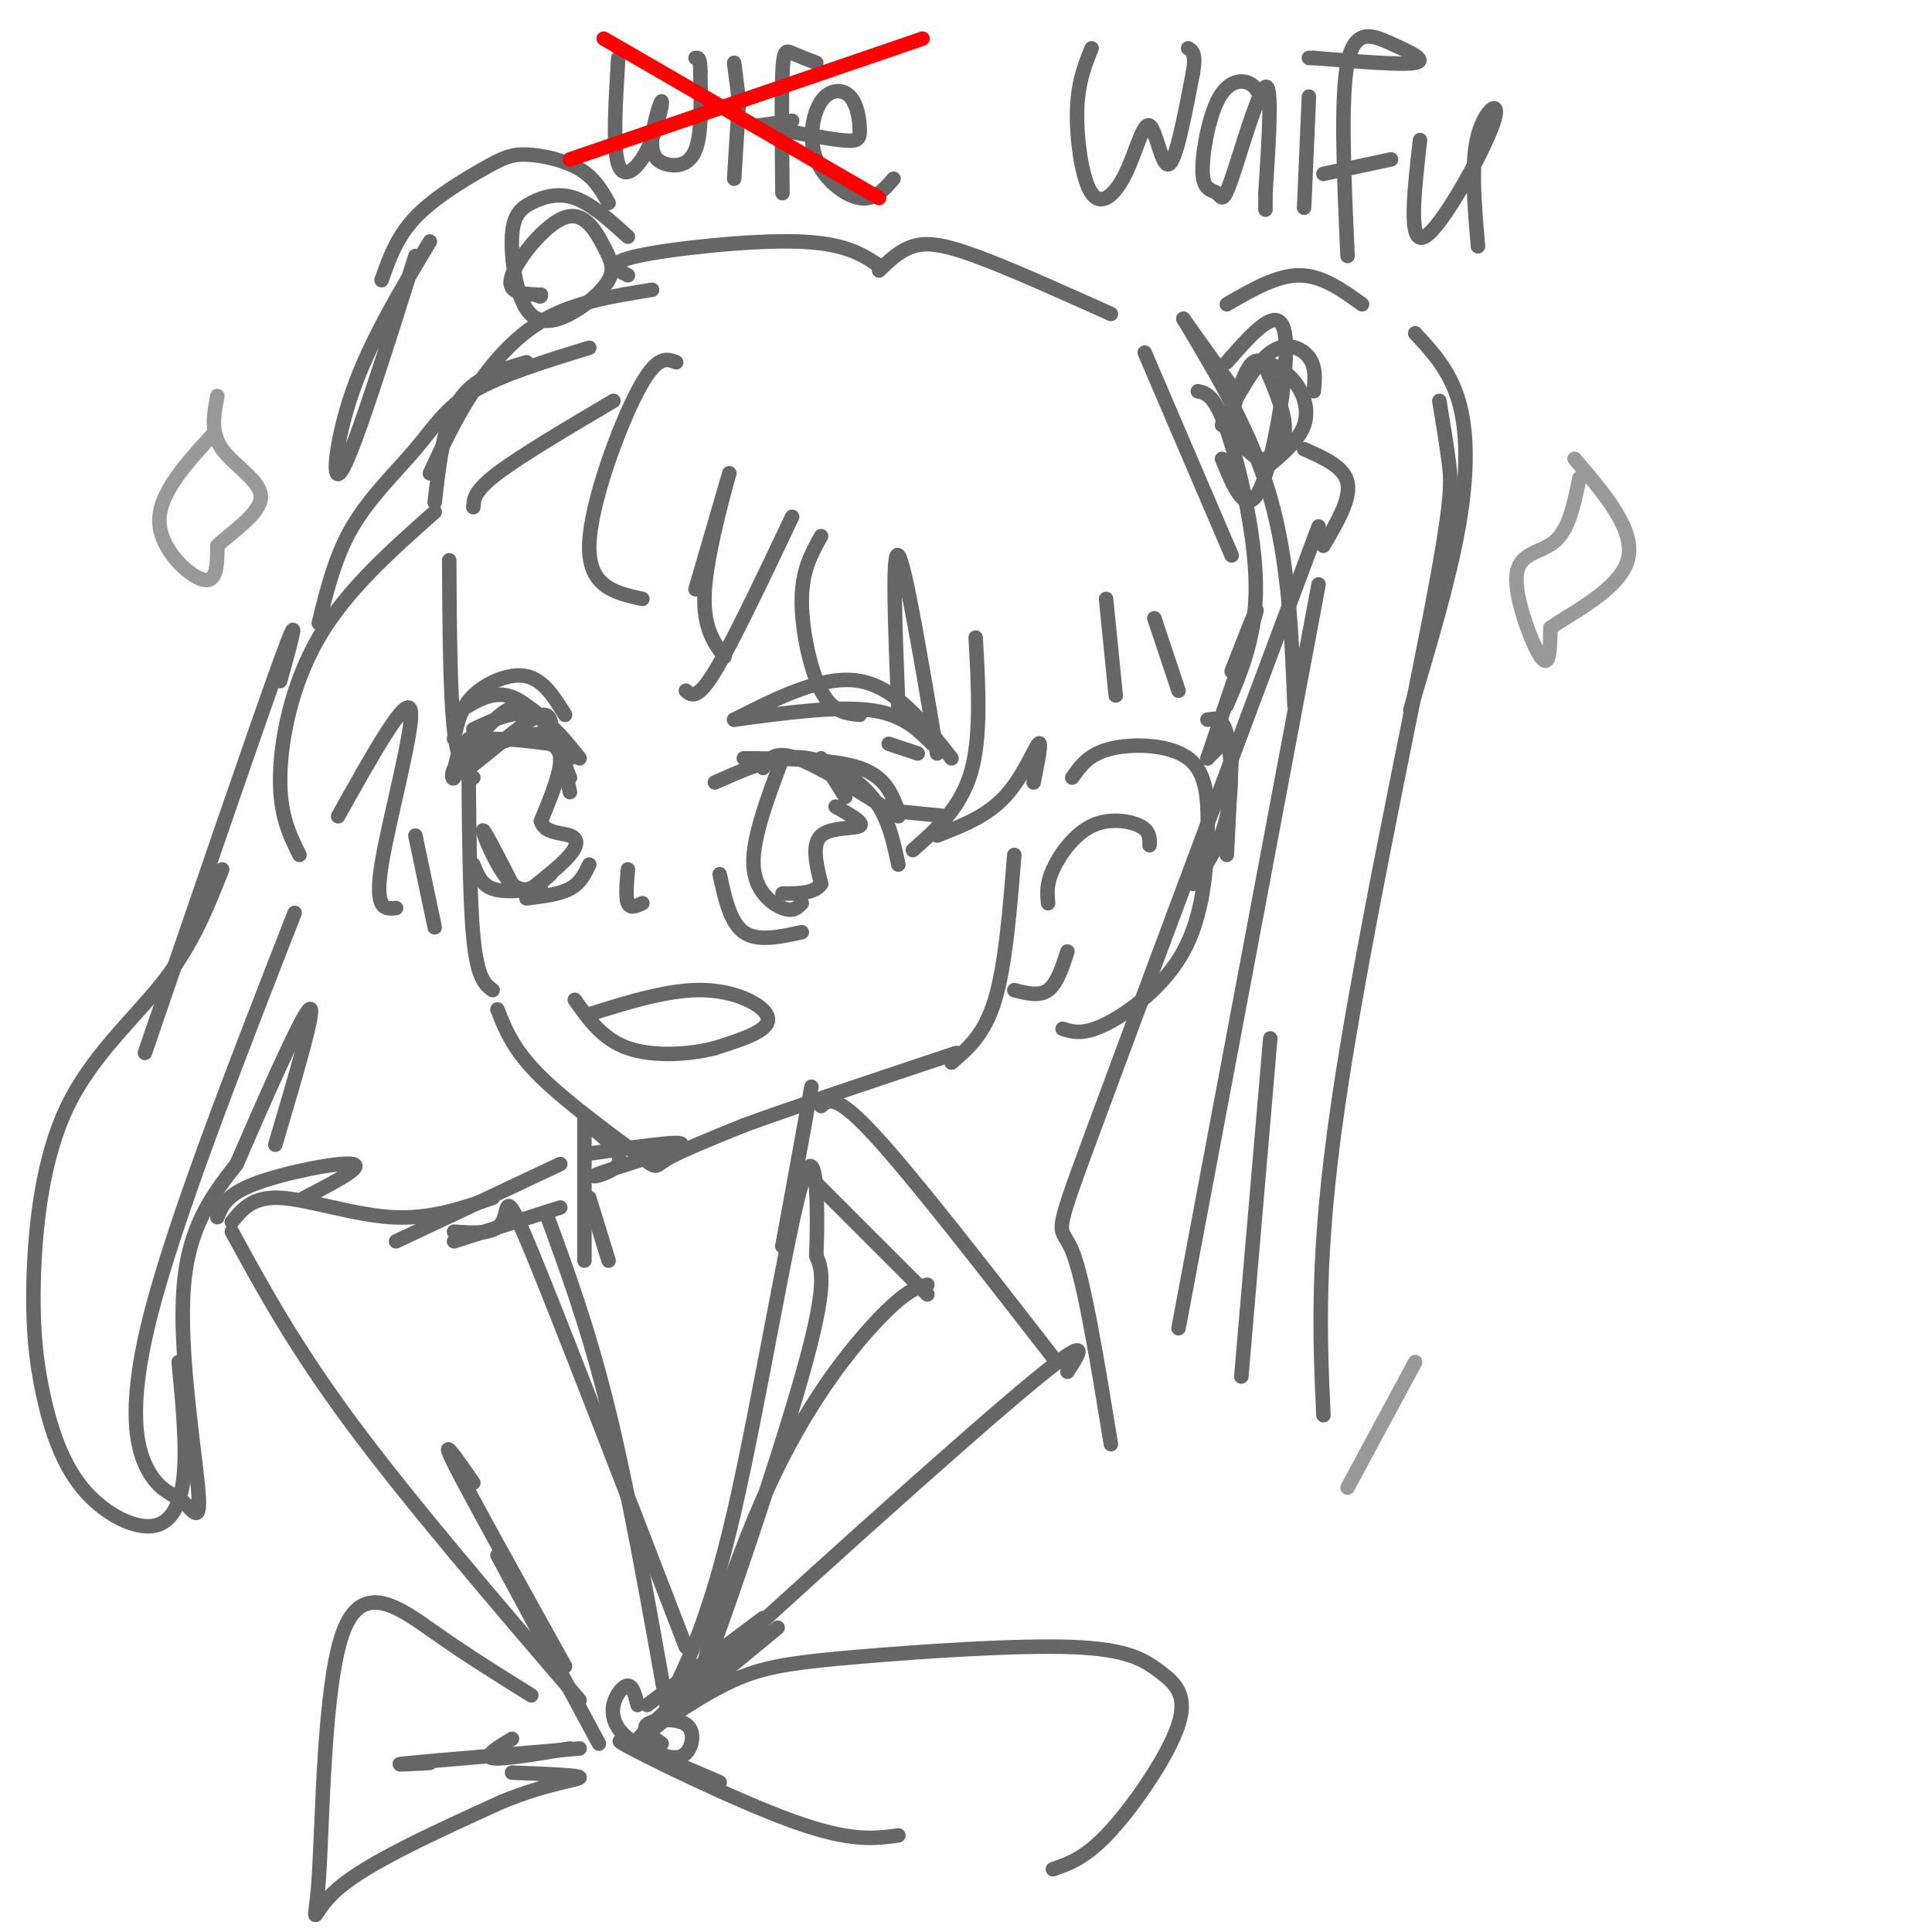 <svg viewBox='0 0 400 400' version='1.1' xmlns='http://www.w3.org/2000/svg' xmlns:xlink='http://www.w3.org/1999/xlink'><g fill='none' stroke='#666666' stroke-width='3' stroke-linecap='round' stroke-linejoin='round'><path d='M127,83c-9.583,5.667 -19.167,11.333 -24,15c-4.833,3.667 -4.917,5.333 -5,7'/><path d='M93,116c0.083,13.750 0.167,27.500 1,35c0.833,7.500 2.417,8.750 4,10'/><path d='M97,153c0.083,16.167 0.167,32.333 1,41c0.833,8.667 2.417,9.833 4,11'/><path d='M103,209c1.625,4.179 3.250,8.357 9,14c5.750,5.643 15.625,12.750 20,16c4.375,3.250 3.250,2.643 6,1c2.750,-1.643 9.375,-4.321 16,-7'/><path d='M154,233c10.000,-3.667 27.000,-9.333 44,-15'/><path d='M197,220c3.417,-2.917 6.833,-5.833 9,-13c2.167,-7.167 3.083,-18.583 4,-30'/><path d='M222,161c1.701,-2.440 3.402,-4.880 8,-6c4.598,-1.120 12.094,-0.919 16,2c3.906,2.919 4.222,8.556 4,16c-0.222,7.444 -0.983,16.697 -5,24c-4.017,7.303 -11.291,12.658 -16,15c-4.709,2.342 -6.855,1.671 -9,1'/><path d='M238,175c0.054,-1.464 0.107,-2.929 -2,-4c-2.107,-1.071 -6.375,-1.750 -10,0c-3.625,1.750 -6.607,5.929 -8,9c-1.393,3.071 -1.196,5.036 -1,7'/><path d='M221,197c-1.083,3.333 -2.167,6.667 -4,8c-1.833,1.333 -4.417,0.667 -7,0'/><path d='M98,151c4.167,-2.000 8.333,-4.000 12,-3c3.667,1.000 6.833,5.000 10,9'/><path d='M116,153c-3.667,-4.083 -7.333,-8.167 -11,-9c-3.667,-0.833 -7.333,1.583 -11,4'/><path d='M94,153c0.644,-3.178 1.289,-6.356 4,-9c2.711,-2.644 7.489,-4.756 11,-4c3.511,0.756 5.756,4.378 8,8'/><path d='M152,149c9.250,-4.667 18.500,-9.333 26,-8c7.500,1.333 13.250,8.667 19,16'/><path d='M152,149c10.583,-1.417 21.167,-2.833 28,-2c6.833,0.833 9.917,3.917 13,7'/><path d='M184,154c0.000,0.000 6.000,2.000 6,2'/><path d='M148,162c4.917,-2.173 9.833,-4.345 14,-5c4.167,-0.655 7.583,0.208 11,2c3.417,1.792 6.833,4.512 9,8c2.167,3.488 3.083,7.744 4,12'/><path d='M186,168c-1.333,-3.583 -2.667,-7.167 -8,-9c-5.333,-1.833 -14.667,-1.917 -24,-2'/><path d='M158,159c1.167,-1.833 2.333,-3.667 7,-2c4.667,1.667 12.833,6.833 21,12'/><path d='M186,168c0.000,0.000 10.000,1.000 10,1'/><path d='M162,157c-3.111,8.267 -6.222,16.533 -6,22c0.222,5.467 3.778,8.133 6,9c2.222,0.867 3.111,-0.067 4,-1'/><path d='M175,165c0.000,0.000 -5.000,-8.000 -5,-8'/><path d='M173,167c3.000,1.689 6.000,3.378 5,4c-1.000,0.622 -6.000,0.178 -8,2c-2.000,1.822 -1.000,5.911 0,10'/><path d='M170,183c-1.333,2.000 -4.667,2.000 -8,2'/><path d='M149,181c1.083,5.000 2.167,10.000 5,12c2.833,2.000 7.417,1.000 12,0'/><path d='M118,164c-0.719,-3.360 -1.438,-6.720 -2,-9c-0.562,-2.280 -0.968,-3.481 -5,-3c-4.032,0.481 -11.689,2.644 -15,5c-3.311,2.356 -2.276,4.903 -2,4c0.276,-0.903 -0.207,-5.258 3,-7c3.207,-1.742 10.103,-0.871 17,0'/><path d='M114,154c2.833,0.000 1.417,0.000 0,0'/><path d='M111,153c2.417,0.583 4.833,1.167 5,4c0.167,2.833 -1.917,7.917 -4,13'/><path d='M112,170c0.643,2.536 4.250,2.375 6,3c1.750,0.625 1.643,2.036 0,4c-1.643,1.964 -4.821,4.482 -8,7'/><path d='M106,183c-3.022,-5.911 -6.044,-11.822 -6,-11c0.044,0.822 3.156,8.378 6,11c2.844,2.622 5.422,0.311 8,-2'/><path d='M118,161c-1.088,-2.750 -2.175,-5.499 -4,-9c-1.825,-3.501 -4.386,-7.753 -9,-5c-4.614,2.753 -11.281,12.510 -10,13c1.281,0.490 10.509,-8.289 15,-11c4.491,-2.711 4.246,0.644 4,4'/><path d='M114,153c1.333,1.333 2.667,2.667 4,4'/><path d='M98,179c0.833,2.083 1.667,4.167 4,5c2.333,0.833 6.167,0.417 10,0'/><path d='M122,179c-0.917,1.917 -1.833,3.833 -4,5c-2.167,1.167 -5.583,1.583 -9,2'/><path d='M130,180c-0.250,2.917 -0.500,5.833 0,7c0.500,1.167 1.750,0.583 3,0'/><path d='M122,210c8.444,-2.644 16.889,-5.289 24,-5c7.111,0.289 12.889,3.511 13,6c0.111,2.489 -5.444,4.244 -11,6'/><path d='M148,217c-5.222,1.378 -12.778,1.822 -18,0c-5.222,-1.822 -8.111,-5.911 -11,-10'/><path d='M140,75c-2.022,-0.778 -4.044,-1.556 -8,6c-3.956,7.556 -9.844,23.444 -10,32c-0.156,8.556 5.422,9.778 11,11'/><path d='M144,122c3.600,-12.356 7.200,-24.711 7,-24c-0.200,0.711 -4.200,14.489 -5,23c-0.800,8.511 1.600,11.756 4,15'/><path d='M164,107c-6.167,13.000 -12.333,26.000 -16,32c-3.667,6.000 -4.833,5.000 -6,4'/><path d='M170,111c-1.956,3.489 -3.911,6.978 -4,13c-0.089,6.022 1.689,14.578 4,19c2.311,4.422 5.156,4.711 8,5'/><path d='M186,147c-0.667,-16.750 -1.333,-33.500 0,-32c1.333,1.500 4.667,21.250 8,41'/><path d='M202,132c0.583,10.333 1.167,20.667 -1,28c-2.167,7.333 -7.083,11.667 -12,16'/><path d='M194,173c5.111,-1.978 10.222,-3.956 14,-8c3.778,-4.044 6.222,-10.156 7,-11c0.778,-0.844 -0.111,3.578 -1,8'/><path d='M237,73c0.000,0.000 18.000,42.000 18,42'/><path d='M248,81c1.733,0.378 3.467,0.756 6,8c2.533,7.244 5.867,21.356 6,32c0.133,10.644 -2.933,17.822 -6,25'/><path d='M255,139c2.917,-7.500 5.833,-15.000 5,-12c-0.833,3.000 -5.417,16.500 -10,30'/><path d='M254,153c0.000,0.000 -4.000,4.000 -4,4'/><path d='M135,60c-7.822,1.244 -15.644,2.489 -22,6c-6.356,3.511 -11.244,9.289 -15,15c-3.756,5.711 -6.378,11.356 -9,17'/><path d='M90,104c0.917,-8.083 1.833,-16.167 5,-21c3.167,-4.833 8.583,-6.417 14,-8'/><path d='M122,72c-9.131,2.804 -18.262,5.607 -24,9c-5.738,3.393 -8.083,7.375 -12,12c-3.917,4.625 -9.405,9.893 -13,16c-3.595,6.107 -5.298,13.054 -7,20'/><path d='M90,106c-9.156,8.111 -18.311,16.222 -24,26c-5.689,9.778 -7.911,21.222 -8,29c-0.089,7.778 1.956,11.889 4,16'/><path d='M70,169c7.067,-12.644 14.133,-25.289 15,-22c0.867,3.289 -4.467,22.511 -6,32c-1.533,9.489 0.733,9.244 3,9'/><path d='M86,173c0.000,0.000 4.000,19.000 4,19'/><path d='M229,124c0.000,0.000 2.000,20.000 2,20'/><path d='M239,128c0.000,0.000 5.000,15.000 5,15'/><path d='M250,149c1.533,-0.311 3.067,-0.622 4,3c0.933,3.622 1.267,11.178 0,17c-1.267,5.822 -4.133,9.911 -7,14'/><path d='M255,157c0.000,0.000 -1.000,20.000 -1,20'/><path d='M130,57c-2.444,-1.244 -4.889,-2.489 2,-4c6.889,-1.511 23.111,-3.289 33,-3c9.889,0.289 13.444,2.644 17,5'/><path d='M182,56c2.133,-2.067 4.267,-4.133 7,-5c2.733,-0.867 6.067,-0.533 13,2c6.933,2.533 17.467,7.267 28,12'/><path d='M245,66c0.000,0.000 10.000,14.000 10,14'/><path d='M245,66c7.083,11.833 14.167,23.667 18,37c3.833,13.333 4.417,28.167 5,43'/><path d='M253,88c3.356,-6.289 6.711,-12.578 10,-15c3.289,-2.422 6.511,-0.978 8,1c1.489,1.978 1.244,4.489 1,7'/><path d='M254,75c5.444,-6.222 10.889,-12.444 12,-6c1.111,6.444 -2.111,25.556 -5,32c-2.889,6.444 -5.444,0.222 -8,-6'/><path d='M262,97c3.450,-2.901 6.901,-5.802 8,-9c1.099,-3.198 -0.152,-6.695 -2,-9c-1.848,-2.305 -4.292,-3.420 -6,-4c-1.708,-0.580 -2.678,-0.627 -4,2c-1.322,2.627 -2.995,7.928 -3,11c-0.005,3.072 1.658,3.916 3,5c1.342,1.084 2.361,2.407 4,2c1.639,-0.407 3.897,-2.545 4,-6c0.103,-3.455 -1.948,-8.228 -4,-13'/><path d='M254,63c5.167,-3.000 10.333,-6.000 15,-6c4.667,0.000 8.833,3.000 13,6'/><path d='M293,69c3.578,3.867 7.156,7.733 9,14c1.844,6.267 1.956,14.933 0,26c-1.956,11.067 -5.978,24.533 -10,38'/><path d='M298,83c0.750,4.500 1.500,9.000 2,13c0.500,4.000 0.750,7.500 -4,32c-4.750,24.500 -14.500,70.000 -19,101c-4.500,31.000 -3.750,47.500 -3,64'/><path d='M270,93c4.167,1.833 8.333,3.667 9,7c0.667,3.333 -2.167,8.167 -5,13'/><path d='M273,121c0.000,0.000 -29.000,154.000 -29,154'/><path d='M273,109c-19.222,51.422 -38.444,102.844 -47,126c-8.556,23.156 -6.444,18.044 -4,24c2.444,5.956 5.222,22.978 8,40'/><path d='M263,215c0.000,0.000 -6.000,70.000 -6,70'/><path d='M130,49c-3.761,-3.398 -7.521,-6.797 -11,-8c-3.479,-1.203 -6.675,-0.211 -9,1c-2.325,1.211 -3.778,2.640 -4,7c-0.222,4.360 0.788,11.650 3,15c2.212,3.350 5.628,2.761 9,1c3.372,-1.761 6.702,-4.693 8,-7c1.298,-2.307 0.564,-3.990 -1,-7c-1.564,-3.010 -3.960,-7.349 -8,-6c-4.040,1.349 -9.726,8.385 -11,12c-1.274,3.615 1.863,3.807 5,4'/><path d='M111,61c1.000,0.667 1.000,0.333 1,0'/><path d='M126,42c-1.463,-2.587 -2.925,-5.174 -6,-7c-3.075,-1.826 -7.762,-2.892 -11,-3c-3.238,-0.108 -5.026,0.740 -9,3c-3.974,2.260 -10.136,5.931 -14,10c-3.864,4.069 -5.432,8.534 -7,13'/><path d='M86,53c-6.200,19.667 -12.400,39.333 -15,44c-2.600,4.667 -1.600,-5.667 2,-16c3.600,-10.333 9.800,-20.667 16,-31'/><path d='M58,141c2.333,-8.417 4.667,-16.833 0,-4c-4.667,12.833 -16.333,46.917 -28,81'/><path d='M46,180c-3.025,7.671 -6.050,15.342 -12,23c-5.950,7.658 -14.824,15.302 -20,26c-5.176,10.698 -6.653,24.451 -7,35c-0.347,10.549 0.438,17.893 2,25c1.563,7.107 3.903,13.977 8,19c4.097,5.023 9.949,8.198 14,8c4.051,-0.198 6.300,-3.771 7,-10c0.700,-6.229 -0.150,-15.115 -1,-24'/><path d='M61,189c-12.503,32.009 -25.005,64.017 -30,84c-4.995,19.983 -2.482,27.940 0,32c2.482,4.060 4.933,4.222 7,6c2.067,1.778 3.749,5.171 3,-3c-0.749,-8.171 -3.928,-27.906 -3,-41c0.928,-13.094 5.964,-19.547 11,-26'/><path d='M49,241c5.356,-12.400 13.244,-30.400 15,-32c1.756,-1.600 -2.622,13.200 -7,28'/><path d='M121,231c0.000,0.000 0.000,30.000 0,30'/><path d='M122,248c0.000,0.000 4.000,13.000 4,13'/><path d='M168,225c0.000,0.000 -6.000,33.000 -6,33'/><path d='M165,242c0.000,0.000 -3.000,16.000 -3,16'/><path d='M121,239c10.530,-1.536 21.060,-3.071 20,-2c-1.060,1.071 -13.708,4.750 -17,6c-3.292,1.250 2.774,0.071 4,-2c1.226,-2.071 -2.387,-5.036 -6,-8'/><path d='M122,233c-1.000,-1.333 -0.500,-0.667 0,0'/><path d='M116,250c0.000,0.000 -22.000,7.000 -22,7'/><path d='M102,248c-6.533,2.244 -13.067,4.489 -21,4c-7.933,-0.489 -17.267,-3.711 -23,-4c-5.733,-0.289 -7.867,2.356 -10,5'/><path d='M116,241c0.000,0.000 -34.000,16.000 -34,16'/><path d='M94,255c4.267,0.311 8.533,0.622 10,-2c1.467,-2.622 0.133,-8.178 6,6c5.867,14.178 18.933,48.089 32,82'/><path d='M113,251c4.417,12.000 8.833,24.000 13,41c4.167,17.000 8.083,39.000 12,61'/><path d='M168,244c0.000,0.000 24.000,24.000 24,24'/><path d='M192,266c-2.171,0.555 -4.341,1.110 -10,7c-5.659,5.890 -14.805,17.115 -23,35c-8.195,17.885 -15.437,42.431 -13,37c2.437,-5.431 14.553,-40.837 20,-60c5.447,-19.163 4.223,-22.081 3,-25'/><path d='M169,260c0.452,-10.833 0.083,-25.417 -3,-15c-3.083,10.417 -8.881,45.833 -14,68c-5.119,22.167 -9.560,31.083 -14,40'/><path d='M170,229c1.500,-1.333 3.000,-2.667 11,6c8.000,8.667 22.500,27.333 37,46'/><path d='M63,248c6.267,-3.244 12.533,-6.489 10,-7c-2.533,-0.511 -13.867,1.711 -20,4c-6.133,2.289 -7.067,4.644 -8,7'/><path d='M48,255c6.500,11.917 13.000,23.833 25,40c12.000,16.167 29.500,36.583 47,57'/><path d='M124,361c0.000,0.000 -21.000,-39.000 -21,-39'/><path d='M98,307c-3.583,-5.167 -7.167,-10.333 -4,-4c3.167,6.333 13.083,24.167 23,42'/><path d='M221,284c3.067,-4.689 6.133,-9.378 -13,7c-19.133,16.378 -60.467,53.822 -72,65c-11.533,11.178 6.733,-3.911 25,-19'/><path d='M158,335c0.000,0.000 -24.000,18.000 -24,18'/><path d='M132,353c-0.490,-1.991 -0.980,-3.981 -2,-4c-1.020,-0.019 -2.570,1.935 -3,4c-0.430,2.065 0.259,4.243 2,6c1.741,1.757 4.533,3.095 7,4c2.467,0.905 4.610,1.377 6,0c1.390,-1.377 2.028,-4.601 0,-6c-2.028,-1.399 -6.722,-0.971 -8,0c-1.278,0.971 0.861,2.486 3,4'/><path d='M138,356c5.249,-3.440 10.497,-6.880 16,-9c5.503,-2.120 11.260,-2.920 24,-4c12.740,-1.080 32.464,-2.438 44,-2c11.536,0.438 14.886,2.674 18,5c3.114,2.326 5.992,4.742 4,11c-1.992,6.258 -8.855,16.360 -14,22c-5.145,5.640 -8.573,6.820 -12,8'/><path d='M186,380c-4.956,0.689 -9.911,1.378 -22,-3c-12.089,-4.378 -31.311,-13.822 -35,-16c-3.689,-2.178 8.156,2.911 20,8'/><path d='M110,351c-6.431,-3.994 -12.861,-7.987 -20,-13c-7.139,-5.013 -14.986,-11.045 -19,0c-4.014,11.045 -4.196,39.166 -5,51c-0.804,11.834 -2.230,7.381 4,2c6.230,-5.381 20.115,-11.691 34,-18'/><path d='M104,373c9.467,-3.867 16.133,-4.533 16,-5c-0.133,-0.467 -7.067,-0.733 -14,-1'/><path d='M89,365c-4.583,0.250 -9.167,0.500 -4,0c5.167,-0.500 20.083,-1.750 35,-3'/><path d='M118,362c-7.000,1.167 -14.000,2.333 -16,2c-2.000,-0.333 1.000,-2.167 4,-4'/><path d='M226,10c-1.429,3.554 -2.859,7.109 -3,13c-0.141,5.891 1.006,14.120 3,17c1.994,2.880 4.833,0.411 7,-4c2.167,-4.411 3.660,-10.765 5,-10c1.340,0.765 2.526,8.647 4,8c1.474,-0.647 3.237,-9.824 5,-19'/><path d='M247,15c0.667,-4.000 -0.167,-4.500 -1,-5'/><path d='M261,20c-0.701,-1.291 -1.403,-2.583 -3,-3c-1.597,-0.417 -4.090,0.040 -6,4c-1.910,3.960 -3.235,11.423 -3,15c0.235,3.577 2.032,3.268 3,4c0.968,0.732 1.107,2.505 3,-3c1.893,-5.505 5.541,-18.287 7,-19c1.459,-0.713 0.730,10.644 0,22'/><path d='M262,40c0.000,4.167 0.000,3.583 0,3'/><path d='M271,20c0.000,0.000 -1.000,23.000 -1,23'/><path d='M272,12c0.000,0.000 -1.000,0.000 -1,0'/><path d='M272,12c9.173,0.756 18.345,1.512 21,1c2.655,-0.512 -1.208,-2.292 -5,-4c-3.792,-1.708 -7.512,-3.345 -9,4c-1.488,7.345 -0.744,23.673 0,40'/><path d='M274,36c0.000,0.000 14.000,-3.000 14,-3'/><path d='M294,29c-1.250,10.976 -2.500,21.952 1,20c3.500,-1.952 11.750,-16.833 14,-23c2.250,-6.167 -1.500,-3.619 -3,2c-1.500,5.619 -0.750,14.310 0,23'/><path d='M128,12c-0.569,9.280 -1.138,18.561 0,22c1.138,3.439 3.983,1.038 6,-3c2.017,-4.038 3.206,-9.712 3,-10c-0.206,-0.288 -1.808,4.809 -2,8c-0.192,3.191 1.025,4.474 3,5c1.975,0.526 4.707,0.293 6,-3c1.293,-3.293 1.146,-9.647 1,-16'/><path d='M145,15c0.000,-3.167 -0.500,-3.083 -1,-3'/><path d='M153,21c0.000,0.000 -1.000,16.000 -1,16'/><path d='M153,21c0.000,0.000 -1.000,-8.000 -1,-8'/><path d='M169,13c-1.889,-0.733 -3.778,-1.467 -5,-2c-1.222,-0.533 -1.778,-0.867 -2,4c-0.222,4.867 -0.111,14.933 0,25'/><path d='M157,26c0.000,0.000 7.000,-1.000 7,-1'/><path d='M157,26c6.714,1.295 13.427,2.590 17,3c3.573,0.410 4.005,-0.065 4,-2c-0.005,-1.935 -0.446,-5.331 -2,-7c-1.554,-1.669 -4.221,-1.612 -6,1c-1.779,2.612 -2.671,7.780 -1,12c1.671,4.220 5.906,7.491 9,8c3.094,0.509 5.047,-1.746 7,-4'/></g>
<g fill='none' stroke='#ff0000' stroke-width='3' stroke-linecap='round' stroke-linejoin='round'><path d='M191,8c0.000,0.000 -73.000,25.000 -73,25'/><path d='M125,8c0.000,0.000 57.000,33.000 57,33'/></g>
<g fill='none' stroke='#999999' stroke-width='3' stroke-linecap='round' stroke-linejoin='round'><path d='M327,99c-1.071,5.244 -2.143,10.488 -5,13c-2.857,2.512 -7.500,2.292 -8,7c-0.500,4.708 3.143,14.345 5,17c1.857,2.655 1.929,-1.673 2,-6'/><path d='M321,130c4.356,-3.111 14.244,-7.889 16,-14c1.756,-6.111 -4.622,-13.556 -11,-21'/><path d='M44,90c-5.578,6.111 -11.156,12.222 -11,18c0.156,5.778 6.044,11.222 9,12c2.956,0.778 2.978,-3.111 3,-7'/><path d='M45,113c2.964,-2.881 8.875,-6.583 9,-10c0.125,-3.417 -5.536,-6.548 -8,-10c-2.464,-3.452 -1.732,-7.226 -1,-11'/><path d='M293,282c0.000,0.000 -14.000,26.000 -14,26'/></g>
</svg>
